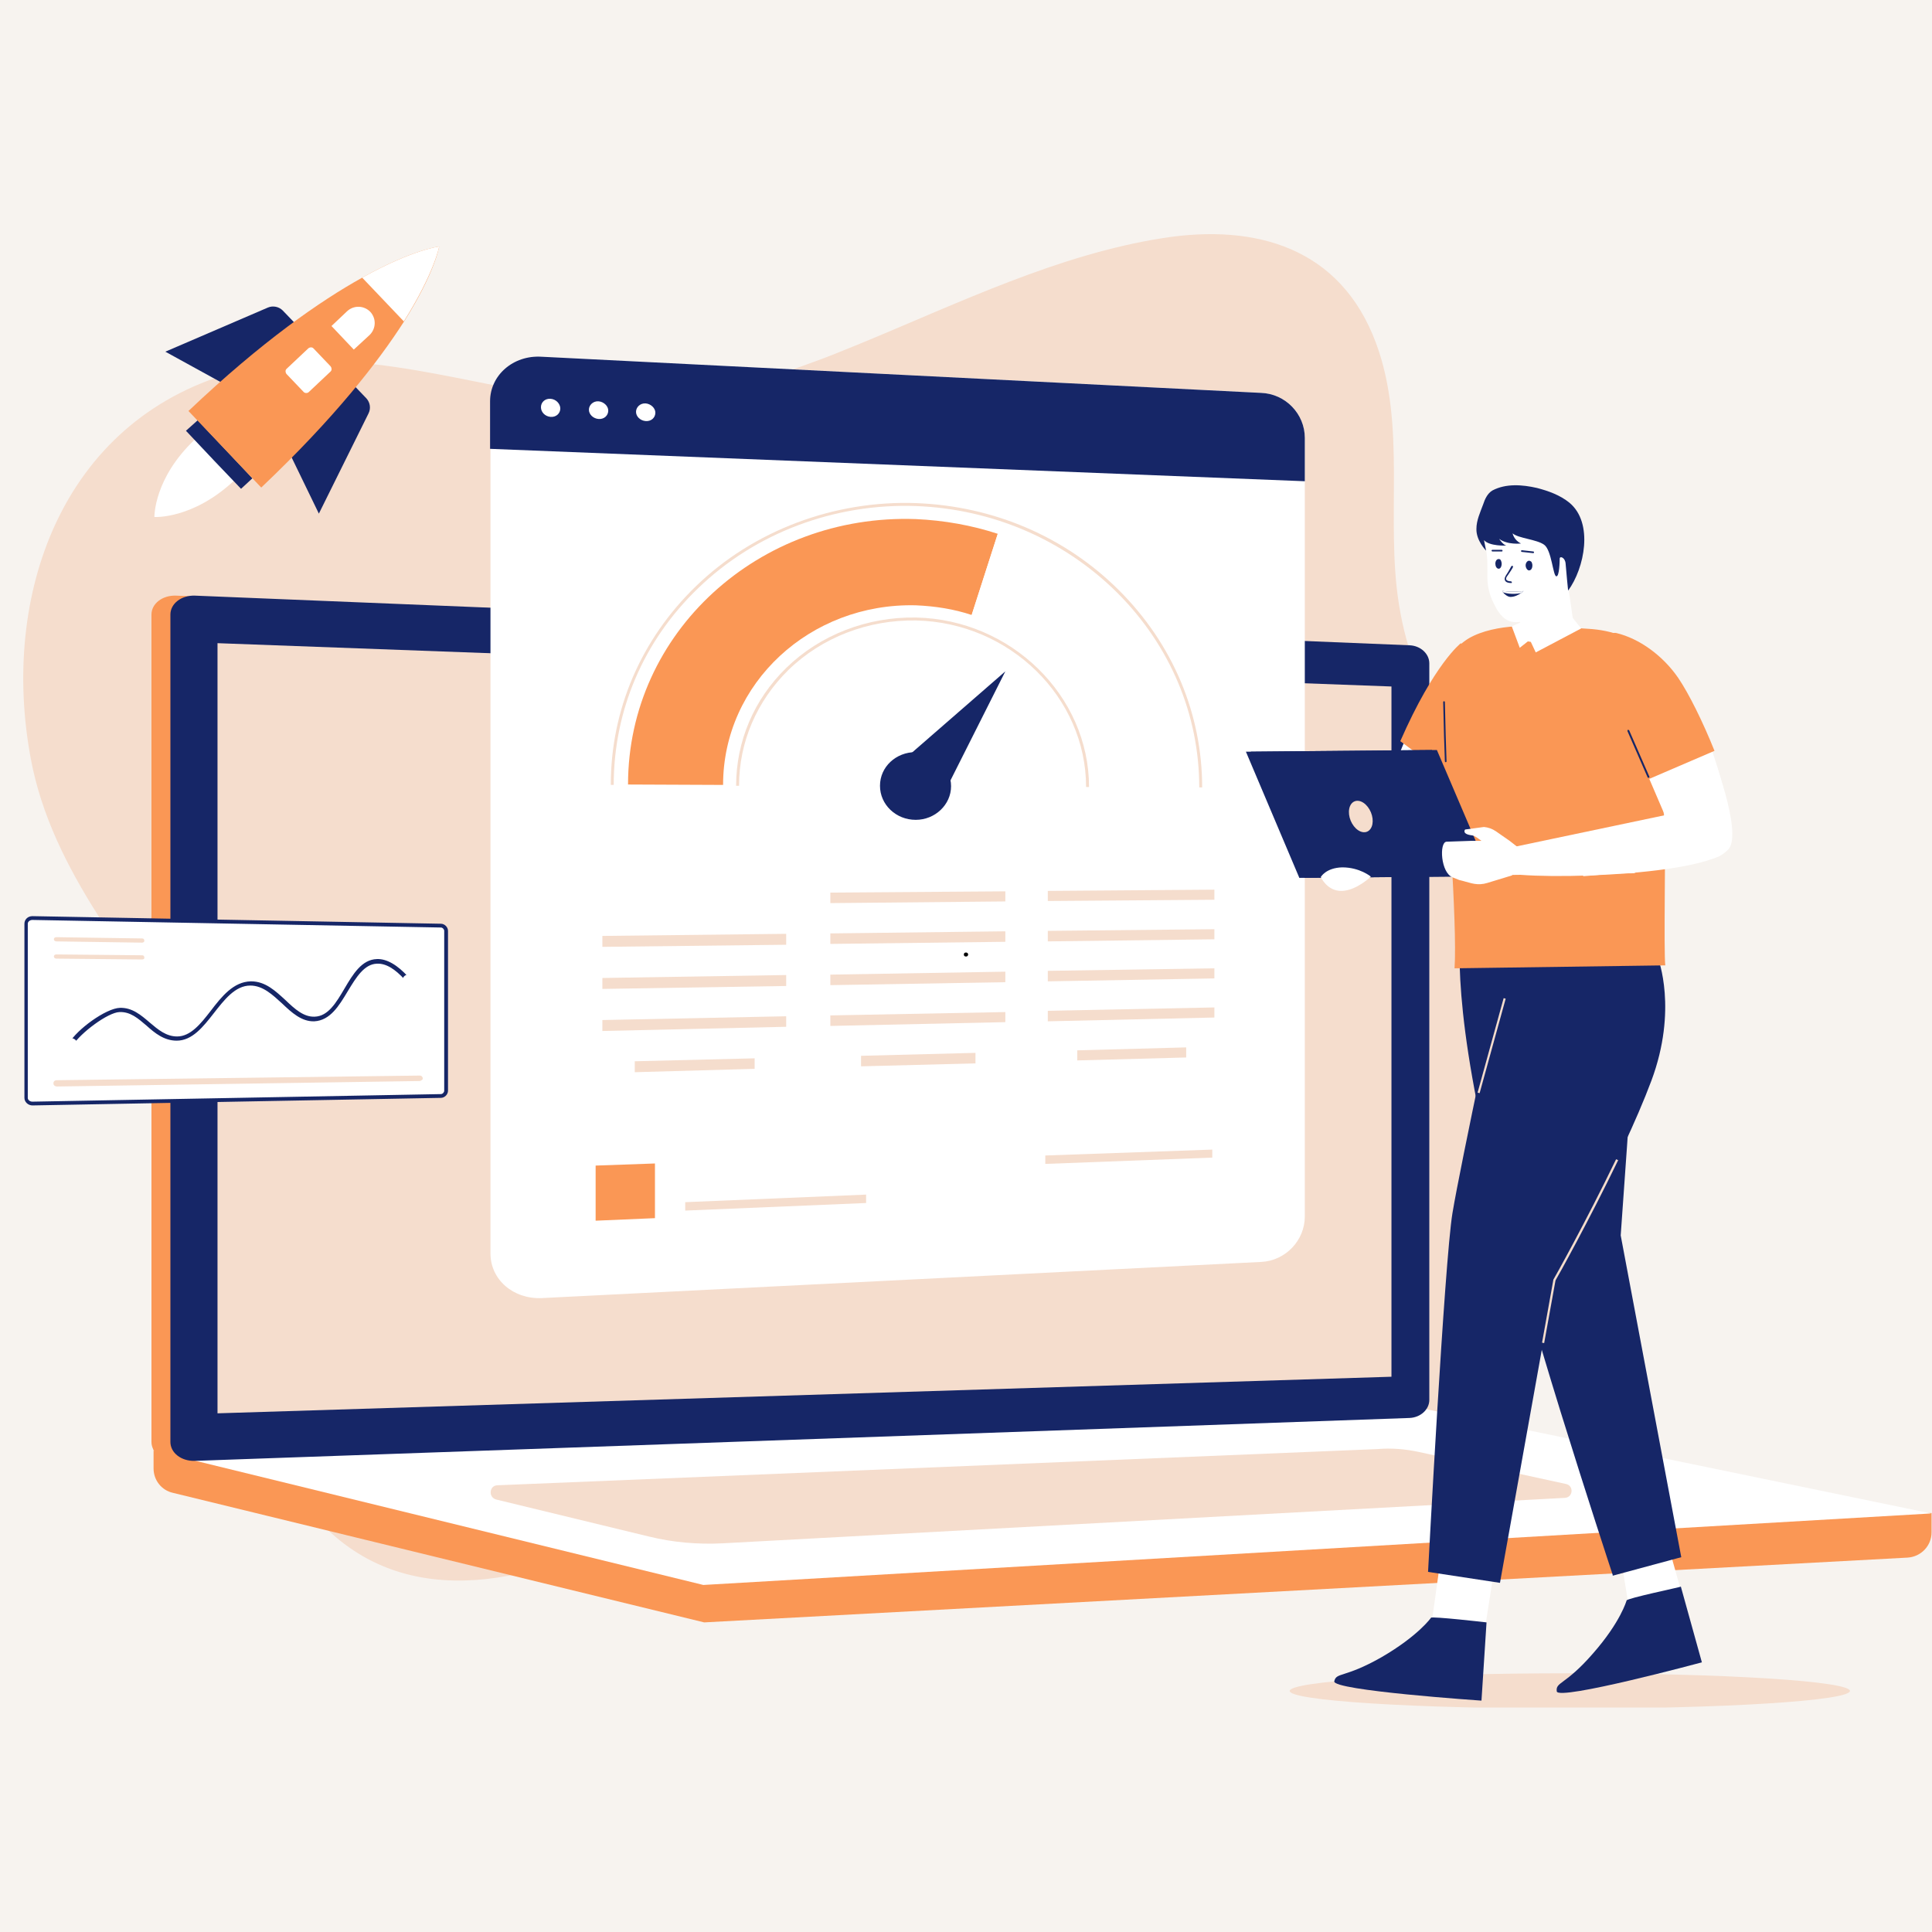 <svg xmlns="http://www.w3.org/2000/svg" xmlns:xlink="http://www.w3.org/1999/xlink" width="440" viewBox="0 0 330 330" height="440" preserveAspectRatio="xMidYMid meet"><defs><g></g><clipPath id="1645e324b7"><path d="M 220 285 L 316 285 L 316 291.656 L 220 291.656 Z M 220 285 " clip-rule="nonzero"></path></clipPath></defs><rect x="-33" width="396" fill="#ffffff" y="-33" height="396" fill-opacity="1"></rect><rect x="-33" width="396" fill="#f7f3ef" y="-33" height="396" fill-opacity="1"></rect><path fill="#f5ddcd" d="M 260.305 226.824 C 245.145 250.676 218.418 251.324 194.422 243.348 C 191.762 242.484 189.105 241.48 186.52 240.402 C 161.875 229.625 137.949 245.789 116.684 256.711 C 114.168 258.219 111.512 259.656 108.852 261.094 C 89.957 270.938 67.758 275.895 52.957 258.078 C 43.977 247.156 46.133 232.715 46.059 219.641 C 45.988 205.125 40.816 192.41 33.055 180.34 C 22.711 164.172 8.844 148.941 5.25 129.543 C 0.078 101.812 10.422 72.066 39.594 63.66 C 58.129 58.344 76.953 65.027 95.273 67.758 C 110.219 70.055 125.52 66.895 139.457 61.648 C 142.047 60.715 144.559 59.637 147.074 58.633 C 163.957 51.664 180.77 43.473 198.59 40.672 C 214.539 38.156 228.98 42.324 235.016 58.559 C 240.332 72.785 236.594 88.664 238.965 103.32 C 240.258 111.438 243.348 118.84 247.012 126.023 C 253.336 138.453 261.453 150.234 265.117 163.742 C 266.195 167.621 267.059 171.645 267.777 175.742 C 270.723 193.199 269.785 211.879 260.305 226.824 Z M 260.305 226.824 " fill-opacity="1" fill-rule="nonzero"></path><g clip-path="url(#1645e324b7)"><path fill="#f5ddcd" d="M 315.984 288.828 C 315.984 288.926 315.906 289.023 315.754 289.121 C 315.602 289.219 315.371 289.316 315.066 289.414 C 314.758 289.512 314.379 289.609 313.922 289.703 C 313.469 289.797 312.941 289.891 312.34 289.98 C 311.742 290.07 311.074 290.16 310.332 290.25 C 309.594 290.336 308.789 290.422 307.918 290.504 C 307.051 290.586 306.117 290.664 305.121 290.742 C 304.129 290.816 303.078 290.891 301.969 290.961 C 300.859 291.031 299.703 291.098 298.488 291.16 C 297.277 291.223 296.02 291.281 294.719 291.336 C 293.414 291.391 292.074 291.441 290.691 291.488 C 289.309 291.535 287.895 291.574 286.445 291.613 C 284.996 291.652 283.523 291.684 282.023 291.715 C 280.523 291.742 279.008 291.766 277.469 291.785 C 275.934 291.805 274.383 291.82 272.824 291.828 C 271.266 291.84 269.703 291.844 268.133 291.844 C 266.566 291.844 265.004 291.84 263.445 291.828 C 261.887 291.82 260.336 291.805 258.801 291.785 C 257.262 291.766 255.746 291.742 254.246 291.715 C 252.746 291.684 251.27 291.652 249.824 291.613 C 248.375 291.574 246.961 291.535 245.578 291.488 C 244.195 291.441 242.855 291.391 241.551 291.336 C 240.246 291.281 238.992 291.223 237.781 291.16 C 236.566 291.098 235.406 291.031 234.301 290.961 C 233.191 290.891 232.141 290.816 231.148 290.742 C 230.152 290.664 229.219 290.586 228.348 290.504 C 227.48 290.422 226.676 290.336 225.934 290.25 C 225.195 290.16 224.527 290.07 223.926 289.98 C 223.328 289.891 222.801 289.797 222.344 289.703 C 221.891 289.609 221.512 289.512 221.203 289.414 C 220.898 289.316 220.668 289.219 220.516 289.121 C 220.363 289.023 220.285 288.926 220.285 288.828 C 220.285 288.727 220.363 288.629 220.516 288.531 C 220.668 288.434 220.898 288.336 221.203 288.238 C 221.512 288.141 221.891 288.043 222.344 287.949 C 222.801 287.855 223.328 287.762 223.926 287.672 C 224.527 287.582 225.195 287.492 225.934 287.402 C 226.676 287.316 227.48 287.23 228.348 287.148 C 229.219 287.066 230.152 286.988 231.148 286.91 C 232.141 286.836 233.191 286.762 234.301 286.691 C 235.406 286.621 236.566 286.555 237.781 286.492 C 238.992 286.43 240.246 286.371 241.551 286.316 C 242.855 286.262 244.195 286.211 245.578 286.164 C 246.961 286.117 248.375 286.074 249.824 286.039 C 251.27 286 252.746 285.969 254.246 285.938 C 255.746 285.91 257.262 285.887 258.801 285.867 C 260.336 285.848 261.887 285.832 263.445 285.824 C 265.004 285.812 266.566 285.809 268.133 285.809 C 269.703 285.809 271.266 285.812 272.824 285.824 C 274.383 285.832 275.934 285.848 277.469 285.867 C 279.008 285.887 280.523 285.91 282.023 285.938 C 283.523 285.969 284.996 286 286.445 286.039 C 287.895 286.074 289.309 286.117 290.691 286.164 C 292.074 286.211 293.414 286.262 294.719 286.316 C 296.02 286.371 297.277 286.43 298.488 286.492 C 299.703 286.555 300.859 286.621 301.969 286.691 C 303.078 286.762 304.129 286.836 305.121 286.91 C 306.117 286.988 307.051 287.066 307.918 287.148 C 308.789 287.23 309.594 287.316 310.332 287.402 C 311.074 287.492 311.742 287.582 312.34 287.672 C 312.941 287.762 313.469 287.855 313.922 287.949 C 314.379 288.043 314.758 288.141 315.066 288.238 C 315.371 288.336 315.602 288.434 315.754 288.531 C 315.906 288.629 315.984 288.727 315.984 288.828 Z M 315.984 288.828 " fill-opacity="1" fill-rule="nonzero"></path></g><path fill="#fa9755" d="M 297.449 258.867 L 243.348 247.082 L 66.465 252.902 L 26.23 246.867 L 26.23 250.82 C 26.23 252.832 27.594 254.555 29.535 254.988 L 120.277 277.117 L 325.828 266.051 C 328.125 265.906 329.922 264.039 329.922 261.742 L 329.922 258.434 Z M 297.449 258.867 " fill-opacity="1" fill-rule="nonzero"></path><path fill="#ffffff" d="M 243.203 240.617 L 329.852 258.508 L 120.133 270.723 L 26.086 247.73 Z M 243.203 240.617 " fill-opacity="1" fill-rule="nonzero"></path><path fill="#f5ddcd" d="M 242.414 248.02 L 267.488 253.477 C 268.852 253.766 268.711 255.777 267.273 255.848 L 123.438 263.609 C 119.199 263.824 114.961 263.465 110.863 262.457 L 84.785 256.137 C 83.348 255.777 83.562 253.695 85 253.695 L 235.23 247.516 C 237.672 247.301 240.113 247.516 242.414 248.02 Z M 242.414 248.02 " fill-opacity="1" fill-rule="nonzero"></path><path fill="#fa9755" d="M 240.832 113.309 L 240.832 239.109 C 240.832 240.762 239.324 242.125 237.457 242.199 L 30.039 249.527 C 27.738 249.598 25.871 248.16 25.871 246.293 L 25.871 104.973 C 25.871 103.105 27.738 101.668 30.039 101.738 L 237.527 110.219 C 239.395 110.289 240.832 111.656 240.832 113.309 Z M 240.832 113.309 " fill-opacity="1" fill-rule="nonzero"></path><path fill="#162667" d="M 244.137 113.309 L 244.137 239.109 C 244.137 240.762 242.629 242.125 240.762 242.199 L 33.27 249.527 C 30.973 249.598 29.105 248.16 29.105 246.293 L 29.105 104.973 C 29.105 103.105 30.973 101.668 33.27 101.738 L 240.762 110.219 C 242.629 110.289 244.137 111.656 244.137 113.309 Z M 244.137 113.309 " fill-opacity="1" fill-rule="nonzero"></path><path fill="#f5ddcd" d="M 237.672 235.156 C 237.672 235.23 237.672 235.23 237.672 235.156 L 37.152 241.406 L 37.152 109.859 L 237.672 117.258 Z M 237.672 235.156 " fill-opacity="1" fill-rule="nonzero"></path><path fill="#f5ddcd" d="M 233.648 231.707 L 42.18 237.312 L 42.18 114.027 L 233.648 120.777 Z M 233.648 231.707 " fill-opacity="1" fill-rule="nonzero"></path><path fill="#ffffff" d="M 222.871 74.797 L 222.871 207.785 C 222.871 211.879 219.566 215.328 215.473 215.543 L 92.543 221.723 C 87.656 221.938 83.777 218.562 83.777 214.105 L 83.777 68.547 C 83.777 64.094 87.73 60.645 92.543 60.93 L 215.473 67.109 C 219.566 67.254 222.871 70.703 222.871 74.797 Z M 222.871 74.797 " fill-opacity="1" fill-rule="nonzero"></path><path fill="#162667" d="M 222.871 74.797 L 222.871 82.199 L 83.707 76.664 L 83.707 68.547 C 83.707 64.094 87.656 60.645 92.473 60.93 L 215.398 67.109 C 219.566 67.254 222.871 70.703 222.871 74.797 Z M 222.871 74.797 " fill-opacity="1" fill-rule="nonzero"></path><path fill="#ffffff" d="M 95.703 69.77 C 95.703 70.629 94.984 71.277 94.051 71.207 C 93.117 71.133 92.398 70.414 92.398 69.555 C 92.398 68.691 93.117 68.043 94.051 68.117 C 94.984 68.188 95.703 68.977 95.703 69.77 Z M 95.703 69.77 " fill-opacity="1" fill-rule="nonzero"></path><path fill="#ffffff" d="M 103.895 70.129 C 103.895 70.988 103.176 71.637 102.242 71.566 C 101.309 71.492 100.59 70.773 100.59 69.984 C 100.59 69.195 101.309 68.477 102.242 68.547 C 103.105 68.617 103.895 69.336 103.895 70.129 Z M 103.895 70.129 " fill-opacity="1" fill-rule="nonzero"></path><path fill="#ffffff" d="M 111.941 70.488 C 111.941 71.348 111.223 71.996 110.289 71.922 C 109.355 71.852 108.637 71.133 108.637 70.344 C 108.637 69.555 109.355 68.836 110.289 68.906 C 111.152 68.977 111.941 69.695 111.941 70.488 Z M 111.941 70.488 " fill-opacity="1" fill-rule="nonzero"></path><path fill="#ffffff" d="M 134.285 154.332 L 102.891 154.547 L 102.891 152.75 L 134.285 152.461 Z M 134.285 154.332 " fill-opacity="1" fill-rule="nonzero"></path><path fill="#f5ddcd" d="M 134.285 161.371 L 102.891 161.73 L 102.891 159.863 L 134.285 159.504 Z M 134.285 161.371 " fill-opacity="1" fill-rule="nonzero"></path><path fill="#f5ddcd" d="M 134.285 168.414 L 102.891 168.914 L 102.891 167.047 L 134.285 166.543 Z M 134.285 168.414 " fill-opacity="1" fill-rule="nonzero"></path><path fill="#f5ddcd" d="M 134.285 175.383 L 102.891 176.102 L 102.891 174.23 L 134.285 173.586 Z M 134.285 175.383 " fill-opacity="1" fill-rule="nonzero"></path><path fill="#f5ddcd" d="M 128.898 182.566 L 108.422 183.141 L 108.422 181.273 L 128.898 180.77 Z M 128.898 182.566 " fill-opacity="1" fill-rule="nonzero"></path><path fill="#f5ddcd" d="M 171.719 153.973 L 141.828 154.258 L 141.828 152.461 L 171.719 152.246 Z M 171.719 153.973 " fill-opacity="1" fill-rule="nonzero"></path><path fill="#f5ddcd" d="M 171.719 160.867 L 141.828 161.227 L 141.828 159.434 L 171.719 159.074 Z M 171.719 160.867 " fill-opacity="1" fill-rule="nonzero"></path><path fill="#f5ddcd" d="M 171.719 167.766 L 141.828 168.27 L 141.828 166.473 L 171.719 165.969 Z M 171.719 167.766 " fill-opacity="1" fill-rule="nonzero"></path><path fill="#f5ddcd" d="M 171.719 174.59 L 141.828 175.238 L 141.828 173.441 L 171.719 172.867 Z M 171.719 174.59 " fill-opacity="1" fill-rule="nonzero"></path><path fill="#f5ddcd" d="M 166.617 181.633 L 147.074 182.137 L 147.074 180.34 L 166.617 179.836 Z M 166.617 181.633 " fill-opacity="1" fill-rule="nonzero"></path><path fill="#f5ddcd" d="M 207.426 153.684 L 178.973 153.898 L 178.973 152.176 L 207.426 151.961 Z M 207.426 153.684 " fill-opacity="1" fill-rule="nonzero"></path><path fill="#f5ddcd" d="M 207.426 160.438 L 178.973 160.797 L 178.973 159 L 207.426 158.715 Z M 207.426 160.438 " fill-opacity="1" fill-rule="nonzero"></path><path fill="#f5ddcd" d="M 207.426 167.121 L 178.973 167.621 L 178.973 165.828 L 207.426 165.395 Z M 207.426 167.121 " fill-opacity="1" fill-rule="nonzero"></path><path fill="#f5ddcd" d="M 207.426 173.801 L 178.973 174.449 L 178.973 172.652 L 207.426 172.078 Z M 207.426 173.801 " fill-opacity="1" fill-rule="nonzero"></path><path fill="#f5ddcd" d="M 202.609 180.625 L 184.004 181.129 L 184.004 179.406 L 202.609 178.902 Z M 202.609 180.625 " fill-opacity="1" fill-rule="nonzero"></path><path fill="#fa9755" d="M 111.871 208.07 L 101.738 208.504 L 101.738 199.09 L 111.871 198.73 Z M 111.871 208.07 " fill-opacity="1" fill-rule="nonzero"></path><path fill="#ffffff" d="M 147.938 199.953 L 117.043 201.102 L 117.043 199.664 L 147.938 198.516 Z M 147.938 199.953 " fill-opacity="1" fill-rule="nonzero"></path><path fill="#f5ddcd" d="M 147.938 205.484 L 117.043 206.777 L 117.043 205.34 L 147.938 204.047 Z M 147.938 205.484 " fill-opacity="1" fill-rule="nonzero"></path><path fill="#ffffff" d="M 173.73 205.484 L 164.461 205.844 L 164.461 196.863 L 173.73 196.504 Z M 173.73 205.484 " fill-opacity="1" fill-rule="nonzero"></path><path fill="#f5ddcd" d="M 207.066 197.727 L 178.543 198.805 L 178.543 197.367 L 207.066 196.359 Z M 207.066 197.727 " fill-opacity="1" fill-rule="nonzero"></path><path fill="#ffffff" d="M 207.066 203.043 L 178.543 204.266 L 178.543 202.828 L 207.066 201.676 Z M 207.066 203.043 " fill-opacity="1" fill-rule="nonzero"></path><path fill="#fa9755" d="M 170.426 91.18 C 169.348 94.555 167.406 100.59 165.969 105.043 C 162.953 104.039 159.793 103.535 156.414 103.391 C 138.383 102.961 123.508 116.684 123.508 134.07 L 107.273 134 C 107.273 107.992 129.688 87.73 156.414 88.664 C 161.301 88.879 166.043 89.742 170.426 91.18 Z M 170.426 91.18 " fill-opacity="1" fill-rule="nonzero"></path><path fill="#ffffff" d="M 202.609 134.5 L 187.953 134.43 C 187.953 128.609 186.301 123.148 183.355 118.48 L 195.141 109.93 C 199.883 117.043 202.609 125.449 202.609 134.5 Z M 202.609 134.5 " fill-opacity="1" fill-rule="nonzero"></path><path fill="#ffffff" d="M 195.141 109.93 L 183.355 118.48 C 179.477 112.301 173.297 107.414 165.969 105.043 C 167.406 100.59 169.348 94.484 170.426 91.18 C 180.77 94.629 189.465 101.309 195.141 109.93 Z M 195.141 109.93 " fill-opacity="1" fill-rule="nonzero"></path><path fill="#162667" d="M 152.32 131.555 L 171.719 114.672 L 160.152 137.664 Z M 152.32 131.555 " fill-opacity="1" fill-rule="nonzero"></path><path fill="#162667" d="M 156.414 128.465 C 153.039 128.465 150.309 130.98 150.309 134.215 C 150.309 137.445 153.039 140.035 156.414 140.035 C 159.719 140.035 162.449 137.445 162.449 134.285 C 162.449 131.125 159.719 128.539 156.414 128.465 Z M 156.414 128.465 " fill-opacity="1" fill-rule="nonzero"></path><path fill="#f5ddcd" d="M 186.016 134.43 L 185.512 134.43 C 185.512 119.125 172.508 106.34 156.484 105.98 C 148.297 105.836 140.395 108.852 134.645 114.457 C 129.258 119.773 126.238 126.742 126.238 134.215 L 125.734 134.215 C 125.734 126.672 128.754 119.484 134.285 114.098 C 140.105 108.422 148.152 105.332 156.484 105.477 C 172.723 105.836 186.016 118.84 186.016 134.43 Z M 186.016 134.43 " fill-opacity="1" fill-rule="nonzero"></path><path fill="#f5ddcd" d="M 205.34 134.5 L 204.84 134.5 C 204.84 122.07 199.883 110.289 190.828 101.238 C 181.703 92.184 169.562 86.941 156.484 86.438 C 142.547 85.934 128.969 91.035 119.199 100.52 C 109.93 109.426 104.828 121.355 104.828 134.07 L 104.328 134.07 C 104.328 121.211 109.5 109.211 118.84 100.16 C 128.684 90.605 142.477 85.43 156.484 85.934 C 169.707 86.438 181.992 91.68 191.188 100.879 C 200.312 110.004 205.34 121.93 205.34 134.5 Z M 205.34 134.5 " fill-opacity="1" fill-rule="nonzero"></path><path fill="#ffffff" d="M 261.812 156.844 C 273.164 154.762 269.859 166.402 269.785 175.957 C 269.07 191.117 275.391 209.293 270.004 212.527 C 255.488 220.5 248.379 164.605 252.113 161.156 C 253.98 159.648 258.148 158.066 261.812 156.844 Z M 261.812 156.844 " fill-opacity="1" fill-rule="nonzero"></path><path fill="#ffffff" d="M 264.828 210.297 C 274.168 200.312 284.086 252.543 284.156 267.773 C 284.227 283.008 279.129 273.668 272.086 250.746 C 265.117 227.758 261.164 214.25 264.828 210.297 Z M 264.828 210.297 " fill-opacity="1" fill-rule="nonzero"></path><path fill="#ffffff" d="M 285.52 265.98 L 287.031 271.367 L 278.051 273.453 L 277.188 268.133 Z M 285.52 265.98 " fill-opacity="1" fill-rule="nonzero"></path><path fill="#162667" d="M 277.832 273.379 C 277.832 273.379 276.828 277.043 272.086 282.434 C 267.344 287.891 265.691 287.246 265.906 288.898 C 266.121 290.551 290.695 283.941 290.695 283.941 L 287.102 271.008 C 287.102 271.082 277.762 273.02 277.832 273.379 Z M 277.832 273.379 " fill-opacity="1" fill-rule="nonzero"></path><path fill="#162667" d="M 287.172 265.98 L 275.461 269.141 C 275.461 269.141 275.461 269.07 275.461 268.996 C 275.031 267.703 271.152 255.922 266.555 241.121 C 264.398 234.152 262.098 226.465 259.945 218.922 C 258.363 213.461 256.855 208 255.633 202.969 C 254.77 199.594 253.98 196.359 253.336 193.414 C 247.441 166.543 249.742 156.773 249.742 156.773 L 280.277 162.379 L 278.91 181.992 L 278.84 182.781 L 278.191 191.617 L 277.906 195.785 L 276.828 211.016 Z M 287.172 265.98 " fill-opacity="1" fill-rule="nonzero"></path><path fill="#ffffff" d="M 275.68 164.75 C 286.742 168.125 278.336 176.891 273.738 185.297 C 265.98 198.371 263.035 217.34 256.711 217.77 C 240.043 218.203 260.016 165.469 264.973 164.172 C 267.418 163.598 271.871 164.102 275.68 164.75 Z M 275.68 164.75 " fill-opacity="1" fill-rule="nonzero"></path><path fill="#ffffff" d="M 253.836 209.867 C 265.98 203.473 257.934 255.922 252.977 270.289 C 247.082 287.391 246.078 277.117 247.227 250.316 C 248.305 226.391 249.023 212.383 253.836 209.867 Z M 253.836 209.867 " fill-opacity="1" fill-rule="nonzero"></path><path fill="#ffffff" d="M 255.129 268.637 L 253.766 277.402 L 244.641 276.469 L 245.863 267.703 Z M 255.129 268.637 " fill-opacity="1" fill-rule="nonzero"></path><path fill="#162667" d="M 244.426 276.324 C 244.426 276.324 242.27 279.414 235.949 283.078 C 229.625 286.672 228.262 285.594 227.902 287.172 C 227.543 288.754 253.047 290.48 253.047 290.48 L 253.91 277.117 C 253.98 277.117 244.496 276.039 244.426 276.324 Z M 244.426 276.324 " fill-opacity="1" fill-rule="nonzero"></path><path fill="#162667" d="M 283.223 163.742 C 283.223 163.742 286.598 172.438 282.074 184.578 C 276.898 198.445 265.477 218.703 265.477 218.703 L 256.207 270.363 L 243.922 268.492 C 243.922 268.492 246.723 215.473 248.09 207.211 C 249.453 198.945 256.926 164.031 256.926 164.031 Z M 283.223 163.742 " fill-opacity="1" fill-rule="nonzero"></path><path fill="#f5ddcd" d="M 263.754 229.41 L 263.395 229.336 L 265.332 218.562 C 265.406 218.488 270.938 208.574 276.039 198.012 L 276.398 198.156 C 271.441 208.43 266.051 218.129 265.691 218.703 Z M 263.754 229.41 " fill-opacity="1" fill-rule="nonzero"></path><path fill="#ffffff" d="M 252.398 109.066 C 245.648 108.996 231.996 142.406 236.668 143.266 C 242.844 147.938 263.32 111.297 252.398 109.066 Z M 252.398 109.066 " fill-opacity="1" fill-rule="nonzero"></path><path fill="#fa9755" d="M 249.527 109.859 C 249.527 109.859 245 113.309 239.18 126.598 L 250.676 135.078 L 258.652 125.953 Z M 249.527 109.859 " fill-opacity="1" fill-rule="nonzero"></path><path fill="#ffffff" d="M 269.211 109.645 L 263.609 113.809 L 259.656 110.219 L 259.656 104.902 L 267.633 98.793 L 267.773 99.727 L 268.207 102.531 Z M 269.211 109.645 " fill-opacity="1" fill-rule="nonzero"></path><path fill="#ffffff" d="M 267.918 100.66 C 265.691 104.973 260.664 107.055 259.73 107.344 L 259.73 106.195 L 267.129 99.656 C 267.129 99.656 267.418 99.656 267.773 99.586 Z M 267.918 100.66 " fill-opacity="1" fill-rule="nonzero"></path><path fill="#ffffff" d="M 268.352 99.871 C 268.352 99.871 266.84 103.105 263.465 104.758 C 261.883 105.547 260.016 106.555 258.219 106.195 C 256.566 105.836 255.707 104.254 255.059 102.891 C 254.41 101.598 254.055 100.086 254.055 98.578 C 254.055 96.996 254.125 95.418 253.836 93.91 C 253.551 92.688 253.191 91.105 253.91 89.957 C 254.844 88.449 262.387 86.652 262.387 86.652 L 266.77 89.094 L 270.074 91.32 Z M 268.352 99.871 " fill-opacity="1" fill-rule="nonzero"></path><path fill="#162667" d="M 255.418 96.281 C 255.418 96.711 255.633 97.141 255.992 97.141 C 256.281 97.141 256.496 96.781 256.496 96.281 C 256.496 96.062 256.422 95.848 256.352 95.703 C 256.281 95.562 256.137 95.488 255.992 95.488 C 255.633 95.488 255.418 95.848 255.418 96.281 Z M 255.418 96.281 " fill-opacity="1" fill-rule="nonzero"></path><path fill="#162667" d="M 260.59 96.566 C 260.59 96.996 260.879 97.43 261.164 97.43 C 261.523 97.43 261.742 97.07 261.742 96.566 C 261.742 96.352 261.668 96.137 261.598 95.992 C 261.453 95.848 261.309 95.777 261.164 95.777 C 260.879 95.777 260.59 96.137 260.59 96.566 Z M 260.59 96.566 " fill-opacity="1" fill-rule="nonzero"></path><path fill="#162667" d="M 261.883 94.484 L 259.945 94.27 C 259.871 94.27 259.801 94.195 259.801 94.125 C 259.801 94.051 259.871 93.98 259.945 93.98 L 261.883 94.195 C 261.957 94.195 262.027 94.27 262.027 94.34 C 262.027 94.41 261.957 94.484 261.883 94.484 Z M 261.883 94.484 " fill-opacity="1" fill-rule="nonzero"></path><path fill="#162667" d="M 256.496 94.195 L 254.914 94.195 C 254.844 94.195 254.77 94.125 254.77 94.051 C 254.77 93.98 254.844 93.91 254.914 93.91 L 256.496 93.91 C 256.566 93.91 256.641 93.98 256.641 94.051 C 256.641 94.125 256.641 94.195 256.496 94.195 Z M 256.496 94.195 " fill-opacity="1" fill-rule="nonzero"></path><path fill="#162667" d="M 258.148 99.586 C 257.574 99.586 257.215 99.441 257.07 99.152 C 256.855 98.723 257.285 98.219 257.359 98.074 C 257.574 97.789 258.148 96.711 258.148 96.711 C 258.219 96.641 258.293 96.641 258.363 96.641 C 258.434 96.711 258.434 96.781 258.434 96.855 C 258.434 96.926 257.789 97.934 257.574 98.219 C 257.215 98.652 257.215 98.867 257.285 99.008 C 257.359 99.152 257.645 99.297 258.078 99.297 C 258.148 99.297 258.219 99.367 258.219 99.441 C 258.293 99.512 258.219 99.586 258.148 99.586 Z M 258.148 99.586 " fill-opacity="1" fill-rule="nonzero"></path><path fill="#162667" d="M 260.23 100.949 C 260.23 100.949 260.086 101.094 259.801 101.309 C 259.371 101.598 258.723 101.957 258.004 101.957 C 257.5 101.957 256.926 101.453 256.711 101.164 C 256.641 101.02 256.566 100.949 256.566 100.949 C 256.566 100.949 256.926 100.949 257.43 101.02 C 257.934 101.02 258.652 101.094 259.297 101.02 C 259.586 101.02 259.945 101.02 260.23 100.949 Z M 260.23 100.949 " fill-opacity="1" fill-rule="nonzero"></path><path fill="#ffffff" d="M 260.23 100.949 C 260.23 100.949 260.086 101.094 259.801 101.309 C 258.293 101.598 257.07 101.309 256.711 101.164 C 256.641 101.02 256.566 100.949 256.566 100.949 C 256.566 100.949 256.926 100.949 257.43 101.02 C 257.934 101.02 258.652 101.094 259.297 101.02 C 259.586 101.02 259.945 101.02 260.23 100.949 Z M 260.23 100.949 " fill-opacity="1" fill-rule="nonzero"></path><path fill="#162667" d="M 258.363 91.105 C 258.363 91.105 258.578 92.258 259.801 92.832 C 259.801 92.832 257.5 93.117 256.066 92.039 C 256.066 92.039 256.711 93.047 257.285 93.191 C 257.285 93.191 254.41 93.332 253.477 92.258 L 253.836 94.051 C 253.836 94.051 252.113 92.328 252.184 90.316 C 252.184 88.879 252.832 87.516 253.336 86.148 C 253.621 85.285 254.055 84.281 254.914 83.777 C 257.215 82.559 260.016 82.773 262.531 83.348 C 264.469 83.852 266.48 84.57 268.062 85.863 C 272.23 89.309 270.648 97.07 267.848 100.879 C 267.848 100.879 267.488 97.355 267.418 96.281 C 267.344 95.203 266.41 94.914 266.41 95.418 C 266.41 95.922 266.34 98.508 265.836 98.434 C 265.262 98.434 265.047 93.98 263.754 93.047 C 262.457 92.113 259.371 91.969 258.363 91.105 Z M 258.363 91.105 " fill-opacity="1" fill-rule="nonzero"></path><path fill="#fa9755" d="M 284.445 164.891 L 248.449 165.395 C 248.953 157.852 247.012 133.207 246.723 126.527 C 246.723 126.312 246.723 126.023 246.723 125.809 C 246.582 120.348 246.582 115.965 247.012 114.312 C 247.66 112.016 248.734 110.359 250.82 109.066 C 253.117 107.703 256.281 107.129 258.867 106.984 C 259.945 112.875 268.062 107.129 268.062 107.129 C 268.062 107.129 270.004 107.344 271.441 107.414 C 274.746 107.633 280.348 108.707 281.496 113.594 C 282 115.965 282.648 122.07 283.293 129.043 C 283.652 132.992 284.012 137.16 284.371 141.039 C 284.516 143.41 284.156 162.809 284.445 164.891 Z M 284.445 164.891 " fill-opacity="1" fill-rule="nonzero"></path><path fill="#162667" d="M 246.941 130.191 C 246.867 130.191 246.797 130.117 246.797 130.047 C 246.797 129.977 246.723 127.965 246.652 125.809 C 246.582 123.078 246.508 120.059 246.508 119.918 C 246.508 119.844 246.582 119.773 246.652 119.773 C 246.723 119.773 246.797 119.844 246.797 119.918 C 246.797 120.059 246.867 123.078 246.941 125.809 C 247.012 127.965 247.082 129.977 247.082 130.047 C 247.082 130.117 247.012 130.191 246.941 130.191 Z M 246.941 130.191 " fill-opacity="1" fill-rule="nonzero"></path><path fill="#162667" d="M 222.871 149.949 L 254.629 149.66 L 245.43 128.105 L 213.676 128.395 Z M 222.871 149.949 " fill-opacity="1" fill-rule="nonzero"></path><path fill="#162667" d="M 221.938 149.949 L 253.695 149.66 L 244.57 128.105 L 212.812 128.395 Z M 221.938 149.949 " fill-opacity="1" fill-rule="nonzero"></path><path fill="#f5ddcd" d="M 234.164 138.754 C 234.305 139.098 234.395 139.445 234.441 139.801 C 234.484 140.152 234.473 140.484 234.414 140.793 C 234.352 141.105 234.242 141.367 234.082 141.586 C 233.926 141.805 233.734 141.961 233.504 142.059 C 233.277 142.152 233.027 142.176 232.762 142.133 C 232.496 142.09 232.234 141.98 231.969 141.801 C 231.707 141.625 231.469 141.398 231.25 141.117 C 231.031 140.836 230.852 140.523 230.707 140.18 C 230.566 139.836 230.473 139.488 230.43 139.133 C 230.387 138.781 230.398 138.449 230.457 138.141 C 230.52 137.828 230.629 137.566 230.785 137.348 C 230.945 137.129 231.137 136.973 231.367 136.879 C 231.594 136.781 231.844 136.758 232.109 136.801 C 232.375 136.844 232.637 136.957 232.902 137.133 C 233.164 137.309 233.402 137.535 233.621 137.816 C 233.84 138.098 234.02 138.41 234.164 138.754 Z M 234.164 138.754 " fill-opacity="1" fill-rule="nonzero"></path><path fill="#ffffff" d="M 259.656 106.34 L 261.309 109.285 L 259.586 110.648 L 258.219 106.984 " fill-opacity="1" fill-rule="nonzero"></path><path fill="#ffffff" d="M 261.309 109.285 L 268.637 105.547 L 270.074 107.344 L 262.316 111.438 Z M 261.309 109.285 " fill-opacity="1" fill-rule="nonzero"></path><path fill="#ffffff" d="M 277.547 111.367 C 273.02 116.395 289.402 149.301 293.137 146.43 C 300.754 144.992 286.457 104.758 277.547 111.367 Z M 277.547 111.367 " fill-opacity="1" fill-rule="nonzero"></path><path fill="#ffffff" d="M 292.273 128.25 C 292.273 128.25 297.664 141.973 295.293 144.992 C 292.922 148.008 270.434 149.66 270.434 149.66 L 269.5 143.48 C 269.5 143.48 285.16 139.746 285.234 139.531 C 285.305 139.316 281.496 132.488 281.496 132.488 Z M 292.273 128.25 " fill-opacity="1" fill-rule="nonzero"></path><path fill="#ffffff" d="M 295.723 143.41 C 295.723 144.488 295.004 145.492 294.07 145.996 C 286.672 150.164 254.195 150.523 255.129 148.223 C 255.129 146.57 295.938 135.293 295.723 143.41 Z M 295.723 143.41 " fill-opacity="1" fill-rule="nonzero"></path><path fill="#ffffff" d="M 259.082 144.559 L 284.371 139.242 L 281.57 132.707 L 292.492 128.395 L 294.719 143.34 L 279.055 149.156 L 258.219 149.445 L 258.219 144.559 Z M 259.082 144.559 " fill-opacity="1" fill-rule="nonzero"></path><path fill="#ffffff" d="M 248.16 149.875 L 249.238 150.309 C 250.82 150.668 251.898 151.242 253.477 150.953 L 254.055 150.809 L 258.293 149.516 L 258.508 144.992 L 259.152 144.633 L 257.859 143.625 L 255.488 141.973 C 254.844 141.543 254.195 141.328 253.477 141.254 L 250.246 141.688 C 250.246 141.688 249.598 142.477 251.465 142.691 C 251.969 142.766 252.543 143.266 253.047 143.625 L 251.25 143.625 L 247.082 143.77 C 245.789 143.84 246.078 149.156 248.16 149.875 Z M 248.16 149.875 " fill-opacity="1" fill-rule="nonzero"></path><path fill="#fa9755" d="M 281.141 133.281 C 278.84 129.043 275.965 123.438 275.246 120.707 C 275.246 120.707 270.219 110.219 274.027 108.566 C 274.527 108.348 275.605 107.992 276.109 108.133 C 279.988 109.066 284.012 111.941 286.672 115.82 C 288.469 118.48 290.836 123.223 292.848 128.25 Z M 281.141 133.281 " fill-opacity="1" fill-rule="nonzero"></path><path fill="#ffffff" d="M 234.152 149.734 C 234.152 149.734 231.707 152.105 229.195 152.176 C 226.68 152.246 225.602 149.805 225.602 149.805 C 225.602 149.805 226.465 148.223 229.266 148.152 C 232.285 148.152 234.152 149.734 234.152 149.734 Z M 234.152 149.734 " fill-opacity="1" fill-rule="nonzero"></path><path fill="#ffffff" d="M 5.539 188.457 C 4.965 188.457 4.461 188.027 4.461 187.523 L 4.461 157.781 C 4.461 157.277 4.965 156.844 5.539 156.844 L 75.301 158.141 C 75.805 158.141 76.164 158.57 76.164 159.074 L 76.164 186.375 C 76.164 186.879 75.73 187.309 75.301 187.309 Z M 5.539 188.457 " fill-opacity="1" fill-rule="nonzero"></path><path fill="#162667" d="M 5.539 156.484 L 5.539 157.133 L 75.301 158.426 C 75.59 158.426 75.875 158.715 75.875 159 L 75.875 186.301 C 75.875 186.59 75.59 186.879 75.301 186.879 L 5.539 188.172 C 5.105 188.172 4.746 187.883 4.746 187.523 L 4.746 157.781 C 4.746 157.422 5.105 157.133 5.539 157.133 L 5.539 156.484 M 5.539 156.484 C 4.746 156.484 4.172 157.062 4.172 157.781 L 4.172 187.523 C 4.172 188.242 4.82 188.816 5.539 188.816 L 75.301 187.523 C 75.945 187.523 76.523 186.949 76.523 186.301 L 76.523 159 C 76.523 158.355 75.945 157.781 75.301 157.781 Z M 5.539 156.484 " fill-opacity="1" fill-rule="nonzero"></path><path fill="#f5ddcd" d="M 71.707 184.648 L 9.707 185.582 C 9.418 185.582 9.129 185.367 9.129 185.082 L 9.129 185.008 C 9.129 184.723 9.348 184.508 9.707 184.508 L 71.707 183.715 C 71.996 183.715 72.211 183.93 72.211 184.219 L 72.211 184.289 C 72.211 184.363 71.996 184.578 71.707 184.648 Z M 71.707 184.648 " fill-opacity="1" fill-rule="nonzero"></path><path fill="#162667" d="M 12.434 178.543 L 11.789 178.184 C 13.152 175.812 18.109 172.219 20.48 172.148 C 22.566 172.078 24.074 173.371 25.582 174.664 C 27.02 175.883 28.387 177.035 30.254 177.035 C 32.551 177.035 34.277 174.879 36 172.652 C 37.867 170.207 39.879 167.695 42.828 167.621 C 42.828 167.621 42.898 167.621 42.898 167.621 C 45.34 167.621 47.066 169.273 48.789 170.855 C 50.371 172.363 51.879 173.73 53.746 173.656 C 56.047 173.586 57.41 171.285 58.848 168.844 C 60.285 166.402 61.793 163.887 64.379 163.816 C 66.031 163.742 67.902 164.82 69.77 166.902 L 69.195 167.406 C 67.469 165.469 65.891 164.531 64.379 164.605 C 62.223 164.676 60.859 166.902 59.422 169.273 C 57.914 171.789 56.406 174.305 53.676 174.449 C 51.52 174.52 49.797 172.938 48.215 171.43 C 46.562 169.922 44.91 168.34 42.754 168.34 C 40.168 168.34 38.301 170.785 36.504 173.082 C 34.707 175.383 32.84 177.754 30.18 177.754 C 28.027 177.754 26.445 176.461 25.008 175.168 C 23.57 173.945 22.277 172.797 20.41 172.867 C 18.398 172.938 13.73 176.461 12.434 178.543 Z M 12.434 178.543 " fill-opacity="1" fill-rule="nonzero"></path><path fill="#ffffff" d="M 70.629 167.406 C 70.629 167.91 70.199 168.34 69.695 168.34 C 69.195 168.34 68.762 167.91 68.762 167.406 C 68.762 166.902 69.195 166.473 69.695 166.473 C 70.199 166.473 70.629 166.902 70.629 167.406 Z M 70.629 167.406 " fill-opacity="1" fill-rule="nonzero"></path><path fill="#ffffff" d="M 13.227 178.328 C 13.227 178.902 12.723 179.332 12.148 179.332 C 11.574 179.332 11.07 178.902 11.07 178.328 C 11.07 177.754 11.574 177.32 12.148 177.32 C 12.723 177.32 13.227 177.824 13.227 178.328 Z M 13.227 178.328 " fill-opacity="1" fill-rule="nonzero"></path><path fill="#f5ddcd" d="M 24.289 161.012 L 9.633 160.797 C 9.418 160.797 9.203 160.652 9.203 160.438 C 9.203 160.223 9.348 160.078 9.633 160.078 L 24.289 160.293 C 24.504 160.293 24.648 160.438 24.648 160.652 C 24.723 160.797 24.504 161.012 24.289 161.012 Z M 24.289 161.012 " fill-opacity="1" fill-rule="nonzero"></path><path fill="#f5ddcd" d="M 24.289 163.887 L 9.633 163.742 C 9.418 163.742 9.203 163.598 9.203 163.383 C 9.203 163.168 9.348 163.023 9.633 163.023 L 24.289 163.168 C 24.504 163.168 24.648 163.312 24.648 163.527 C 24.723 163.742 24.504 163.887 24.289 163.887 Z M 24.289 163.887 " fill-opacity="1" fill-rule="nonzero"></path><path fill="#162667" d="M 37.652 65.242 L 28.242 60.07 L 45.773 52.527 C 46.633 52.168 47.641 52.383 48.285 53.027 L 50.012 54.824 L 60.859 66.246 L 62.582 68.043 C 63.23 68.762 63.375 69.77 62.941 70.629 L 54.465 87.73 L 49.797 78.102 Z M 37.652 65.242 " fill-opacity="1" fill-rule="nonzero"></path><path fill="#ffffff" d="M 40.023 82.055 C 32.91 88.734 26.375 88.305 26.375 88.305 C 26.375 88.305 26.23 81.695 33.344 75.012 Z M 40.023 82.055 " fill-opacity="1" fill-rule="nonzero"></path><path fill="#162667" d="M 33.773 71.781 L 31.762 73.578 L 36.504 78.605 L 36.434 78.535 L 41.172 83.492 L 43.113 81.695 Z M 33.773 71.781 " fill-opacity="1" fill-rule="nonzero"></path><path fill="#fa9755" d="M 44.621 83.277 L 32.191 70.199 C 44.766 58.273 54.754 51.375 61.867 47.426 C 70.488 42.609 75.012 42.109 75.012 42.109 C 75.012 42.109 74.293 46.562 68.977 54.969 C 64.594 61.793 57.195 71.348 44.621 83.277 Z M 44.621 83.277 " fill-opacity="1" fill-rule="nonzero"></path><path fill="#ffffff" d="M 68.977 54.895 L 61.867 47.426 C 70.488 42.609 75.012 42.109 75.012 42.109 C 75.012 42.109 74.223 46.562 68.977 54.895 Z M 68.977 54.895 " fill-opacity="1" fill-rule="nonzero"></path><path fill="#ffffff" d="M 60.43 59.711 L 56.621 55.688 L 59.277 53.172 C 60.43 52.094 62.152 52.168 63.23 53.242 C 64.309 54.395 64.234 56.117 63.16 57.195 Z M 60.43 59.711 " fill-opacity="1" fill-rule="nonzero"></path><path fill="#ffffff" d="M 51.879 66.965 L 48.934 63.879 C 48.719 63.59 48.719 63.23 48.934 63.016 L 52.668 59.496 C 52.957 59.277 53.316 59.277 53.531 59.496 L 56.477 62.582 C 56.691 62.871 56.691 63.23 56.477 63.445 L 52.742 66.965 C 52.527 67.184 52.094 67.184 51.879 66.965 Z M 51.879 66.965 " fill-opacity="1" fill-rule="nonzero"></path><path fill="#162667" d="M 281.57 132.848 C 281.496 132.848 281.426 132.848 281.426 132.777 L 277.977 124.875 C 277.977 124.801 277.977 124.73 278.051 124.66 C 278.121 124.66 278.191 124.66 278.266 124.73 L 281.715 132.633 C 281.785 132.777 281.715 132.848 281.57 132.848 C 281.641 132.848 281.641 132.848 281.57 132.848 Z M 281.57 132.848 " fill-opacity="1" fill-rule="nonzero"></path><path fill="#f5ddcd" d="M 252.383 186.625 L 256.836 170.488 L 257.18 170.582 L 252.73 186.719 Z M 252.383 186.625 " fill-opacity="1" fill-rule="nonzero"></path><g fill="#000000" fill-opacity="1"><g transform="translate(164.21, 163.351)"><g><path d="M 0.781 0.031 C 0.676 0.031 0.586 0 0.516 -0.062 C 0.453 -0.125 0.422 -0.207 0.422 -0.312 C 0.422 -0.414 0.453 -0.5 0.516 -0.562 C 0.586 -0.625 0.676 -0.656 0.781 -0.656 C 0.895 -0.656 0.984 -0.625 1.047 -0.562 C 1.117 -0.5 1.156 -0.414 1.156 -0.312 C 1.156 -0.219 1.117 -0.133 1.047 -0.062 C 0.984 0 0.895 0.031 0.781 0.031 Z M 0.781 0.031 "></path></g></g></g></svg>